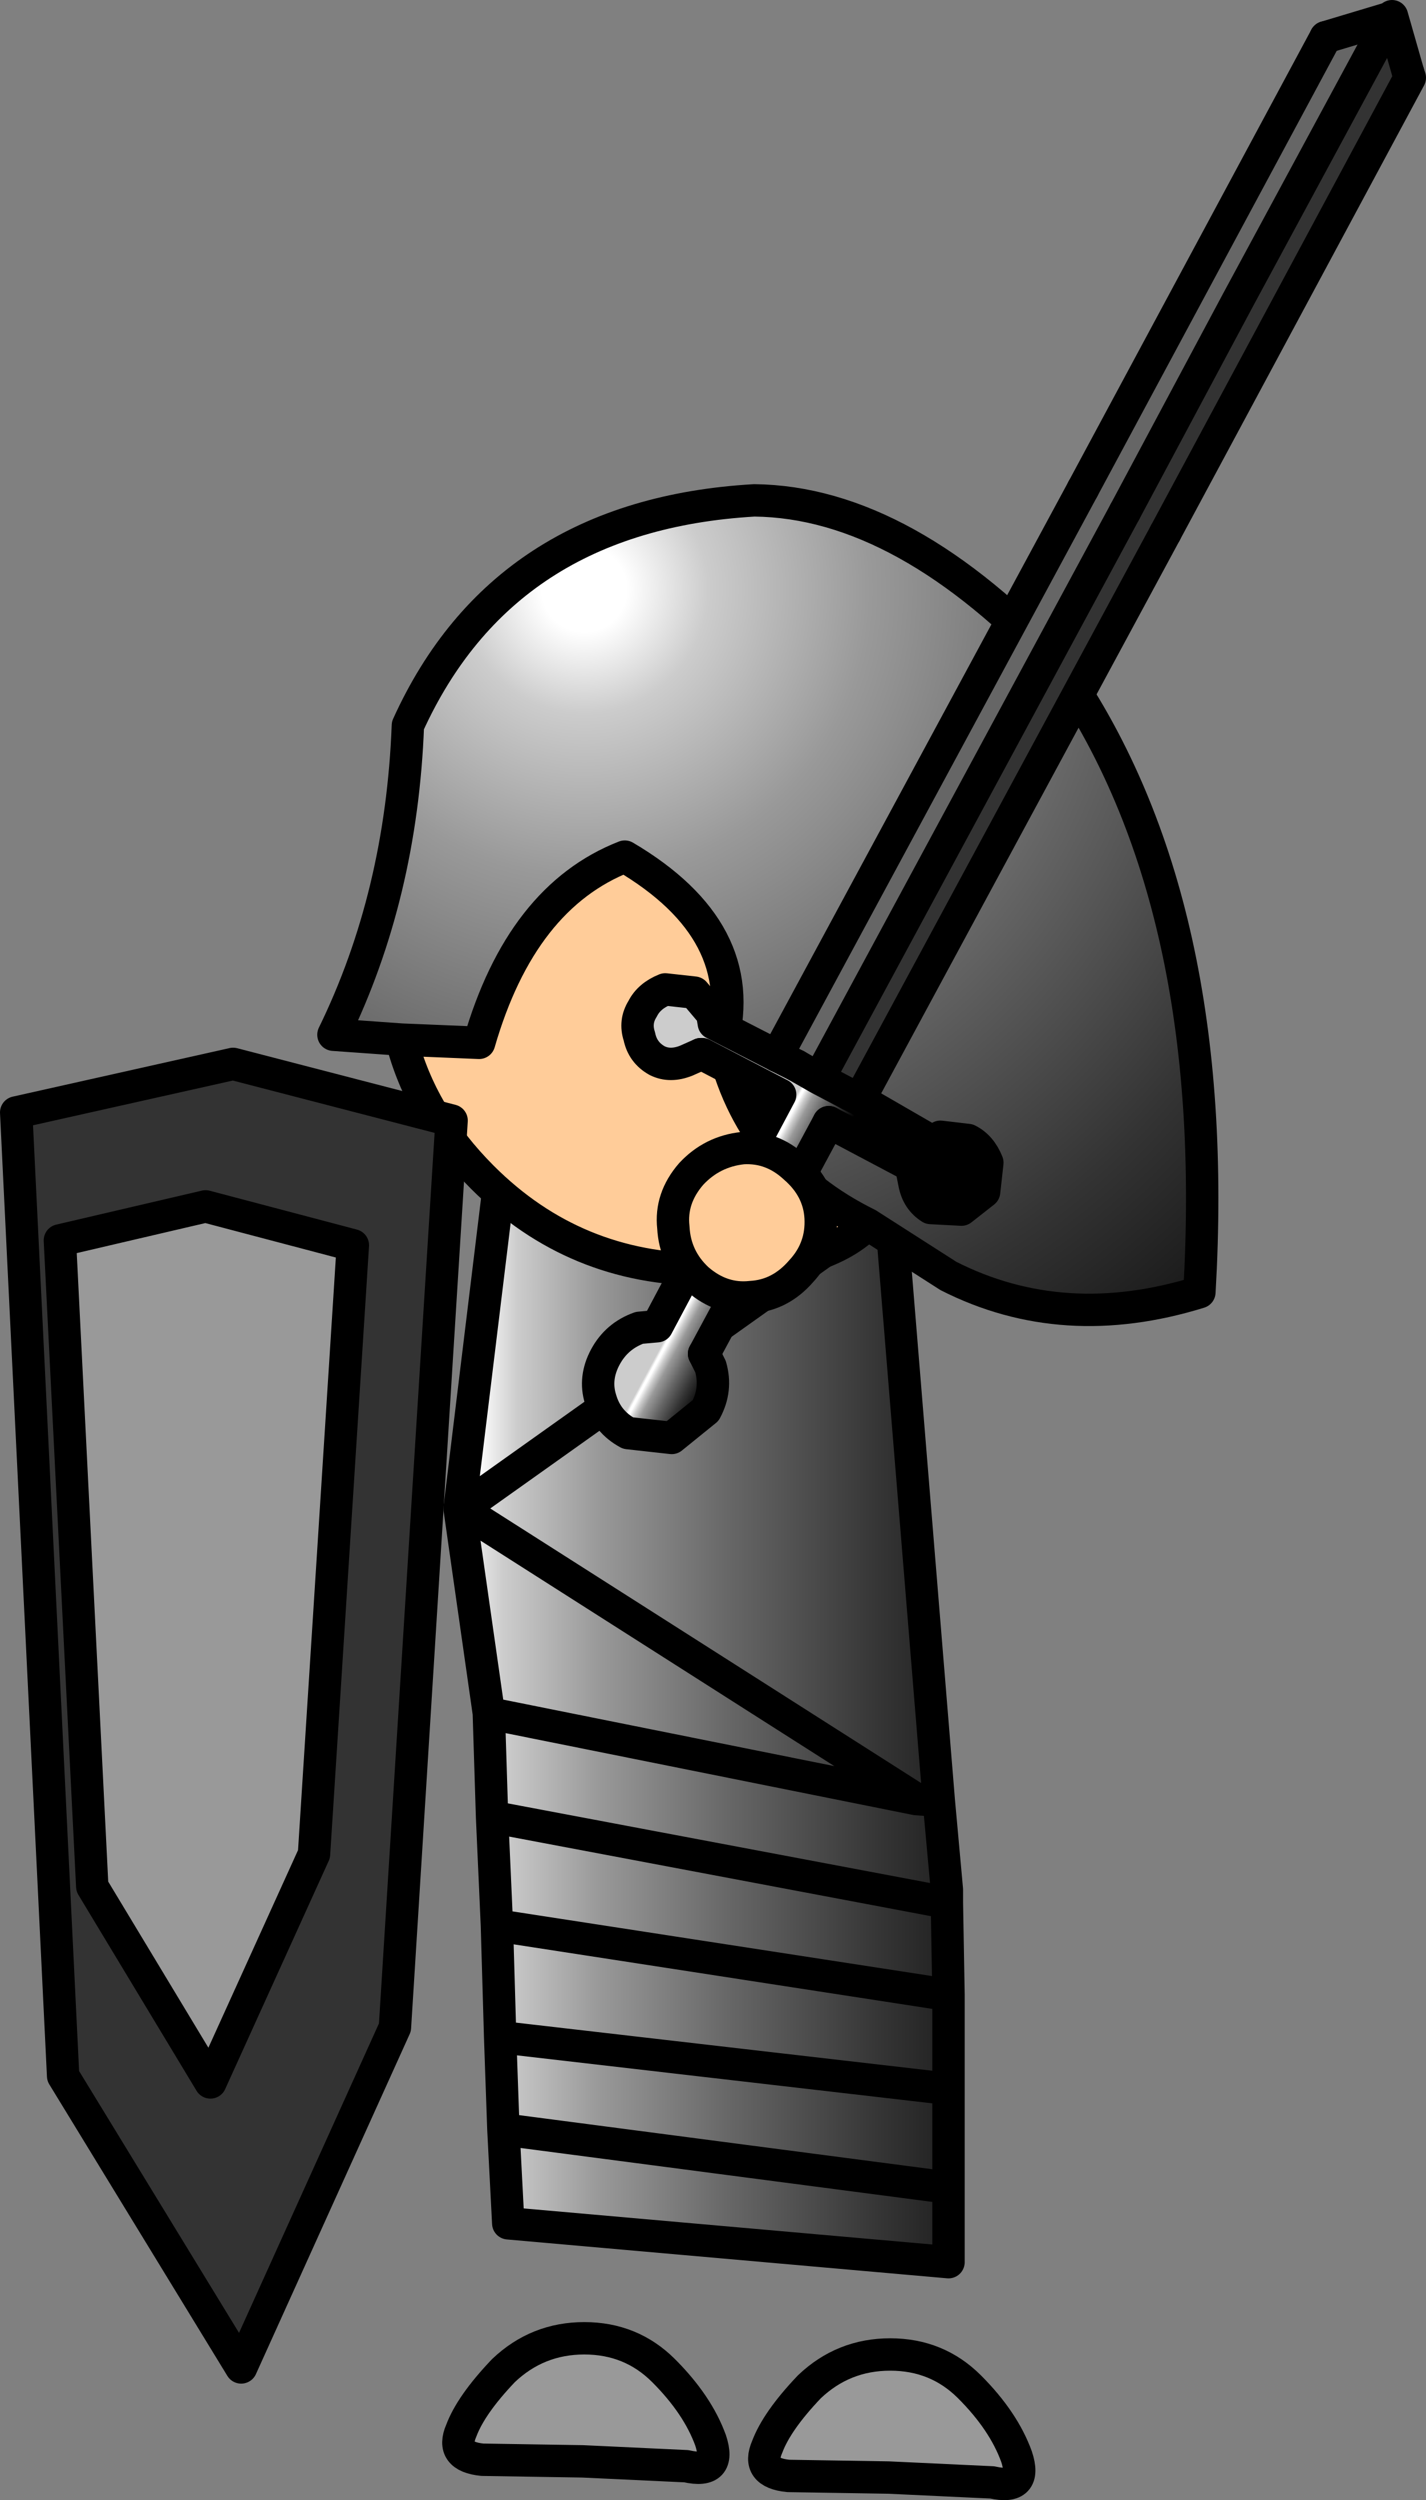 <?xml version="1.0" encoding="UTF-8" standalone="no"?>
<svg xmlns:xlink="http://www.w3.org/1999/xlink" height="77.2px" width="44.05px" xmlns="http://www.w3.org/2000/svg">
  <rect width="100%" height="100%" fill="#808080" stroke="none"/>
  <g transform="matrix(1.0, 0.0, 0.0, 1.0, 0.5, 12.95)">
    <path d="M20.7 63.2 L17.5 63.05 14.4 63.0 Q13.4 62.9 13.75 62.1 14.05 61.3 15.05 60.25 16.1 59.25 17.55 59.25 19.0 59.25 20.0 60.25 21.05 61.3 21.45 62.4 21.8 63.45 20.7 63.2" fill="#999999" fill-rule="evenodd" stroke="none"/>
    <path d="M20.7 63.2 L17.5 63.05 14.4 63.0 Q13.4 62.9 13.75 62.1 14.05 61.3 15.05 60.25 16.1 59.25 17.55 59.25 19.0 59.25 20.0 60.25 21.05 61.3 21.45 62.4 21.8 63.45 20.7 63.2 Z" fill="none" stroke="#000000" stroke-linecap="round" stroke-linejoin="round" stroke-width="1.0"/>
    <path d="M30.15 63.7 L26.95 63.55 23.85 63.5 Q22.85 63.4 23.2 62.6 23.5 61.8 24.5 60.75 25.55 59.75 27.0 59.75 28.45 59.75 29.45 60.75 30.5 61.8 30.9 62.9 31.25 63.95 30.15 63.7" fill="#999999" fill-rule="evenodd" stroke="none"/>
    <path d="M30.15 63.7 L26.95 63.55 23.85 63.5 Q22.85 63.4 23.2 62.6 23.5 61.8 24.5 60.75 25.55 59.75 27.0 59.75 28.45 59.75 29.45 60.75 30.5 61.8 30.9 62.9 31.25 63.95 30.15 63.7 Z" fill="none" stroke="#000000" stroke-linecap="round" stroke-linejoin="round" stroke-width="1.0"/>
    <path d="M28.5 42.65 L27.8 42.6 13.75 33.65 27.8 42.6 28.5 42.65 28.75 45.4 28.75 45.8 28.8 48.65 28.8 51.55 28.8 54.6 28.8 56.9 15.2 55.7 15.05 52.8 14.95 49.95 14.85 46.5 14.7 43.15 14.6 39.95 13.7 33.65 13.75 33.65 26.9 24.3 27.0 24.2 27.0 24.3 28.5 42.65 M26.9 24.3 L27.0 24.3 26.9 24.3 M14.95 49.95 L28.8 51.55 14.95 49.95 M14.85 46.5 L28.8 48.65 14.85 46.5 M28.8 54.6 L15.05 52.8 28.8 54.6 M14.7 43.15 L28.75 45.8 14.7 43.15 M27.8 42.6 L14.6 39.95 27.8 42.6" fill="url(#gradient0)" fill-rule="evenodd" stroke="none"/>
    <path d="M26.9 24.3 L13.75 33.65 13.7 33.6 14.9 23.75 14.9 23.7 26.9 24.3" fill="url(#gradient1)" fill-rule="evenodd" stroke="none"/>
    <path d="M13.75 33.65 L27.8 42.6 28.5 42.65 27.0 24.3 26.9 24.3 13.75 33.65 13.7 33.6 13.7 33.65 13.75 33.65 M27.0 24.3 L27.0 24.2 26.9 24.3 14.9 23.7 14.9 23.75 13.7 33.6 M28.5 42.65 L28.75 45.4 28.75 45.8 28.8 48.65 28.8 51.55 28.8 54.6 28.8 56.9 15.2 55.7 15.05 52.8 14.95 49.95 14.85 46.5 14.7 43.15 14.6 39.95 13.7 33.65 M14.6 39.95 L27.8 42.6 M28.75 45.8 L14.7 43.15 M15.05 52.8 L28.8 54.6 M28.8 48.65 L14.85 46.5 M28.8 51.55 L14.95 49.95" fill="none" stroke="#000000" stroke-linecap="round" stroke-linejoin="round" stroke-width="1.0"/>
    <path d="M11.9 19.15 L9.8 19.0 Q11.9 14.7 12.1 9.45 15.05 2.95 22.8 2.5 27.45 2.55 32.3 7.75 37.25 14.95 36.55 26.95 32.35 28.25 28.8 26.45 L26.3 24.85 Q22.65 23.05 21.8 19.25 22.7 15.8 18.8 13.5 15.6 14.75 14.3 19.25 L11.9 19.15" fill="url(#gradient2)" fill-rule="evenodd" stroke="none"/>
    <path d="M11.9 19.15 L14.3 19.25 Q15.6 14.75 18.8 13.5 22.7 15.8 21.8 19.25 22.65 23.05 26.3 24.85 24.9 26.25 21.3 26.25 17.25 26.25 14.4 23.4 12.5 21.5 11.9 19.15" fill="#ffcc99" fill-rule="evenodd" stroke="none"/>
    <path d="M26.3 24.85 L28.8 26.45 Q32.35 28.25 36.55 26.95 37.25 14.95 32.3 7.75 27.45 2.55 22.8 2.5 15.05 2.95 12.1 9.45 11.9 14.7 9.8 19.0 L11.9 19.15 14.3 19.25 Q15.6 14.75 18.8 13.5 22.7 15.8 21.8 19.25 22.65 23.05 26.3 24.85 24.9 26.25 21.3 26.25 17.25 26.25 14.4 23.4 12.5 21.5 11.9 19.15" fill="none" stroke="#000000" stroke-linecap="round" stroke-linejoin="round" stroke-width="1.0"/>
    <path d="M9.8 39.25 Q9.8 40.2 9.15 40.9 8.5 41.55 7.55 41.55 6.55 41.55 5.9 40.9 5.25 40.2 5.25 39.25 5.25 38.3 5.9 37.6 6.55 36.95 7.55 36.95 8.5 36.95 9.15 37.6 9.8 38.3 9.8 39.25" fill="#ffcc99" fill-rule="evenodd" stroke="none"/>
    <path d="M9.8 39.25 Q9.8 40.2 9.15 40.9 8.5 41.55 7.55 41.55 6.55 41.55 5.9 40.9 5.25 40.2 5.25 39.25 5.25 38.3 5.9 37.6 6.55 36.95 7.55 36.95 8.5 36.95 9.15 37.6 9.8 38.3 9.8 39.25 Z" fill="none" stroke="#000000" stroke-linecap="round" stroke-linejoin="round" stroke-width="1.0"/>
    <path d="M0.0 21.4 L6.7 19.9 13.45 21.65 11.7 49.65 6.95 60.15 1.45 51.15 0.0 21.4 M9.2 44.3 L10.4 25.5 5.85 24.3 1.35 25.35 2.35 45.3 6.0 51.35 9.2 44.3" fill="#333333" fill-rule="evenodd" stroke="none"/>
    <path d="M9.2 44.3 L6.0 51.35 2.35 45.3 1.35 25.35 5.85 24.3 10.4 25.5 9.2 44.3" fill="#999999" fill-rule="evenodd" stroke="none"/>
    <path d="M0.0 21.4 L6.7 19.9 13.45 21.65 11.7 49.65 6.95 60.15 1.45 51.15 0.0 21.4 M9.2 44.3 L6.0 51.35 2.35 45.3 1.35 25.35 5.85 24.3 10.4 25.5 9.2 44.3" fill="none" stroke="#000000" stroke-linecap="round" stroke-linejoin="round" stroke-width="1.0"/>
    <path d="M23.5 19.65 L32.95 2.15 40.45 -11.8 42.45 -12.4 37.75 -3.7 34.25 2.85 24.8 20.35 24.1 19.95 23.5 19.65" fill="#666666" fill-rule="evenodd" stroke="none"/>
    <path d="M42.45 -12.4 L42.5 -12.45 43.0 -10.7 43.05 -10.55 35.5 3.5 26.05 21.0 25.75 20.85 24.8 20.35 34.25 2.85 37.75 -3.7 42.45 -12.4" fill="#333333" fill-rule="evenodd" stroke="none"/>
    <path d="M26.05 21.0 L28.3 22.3 28.55 22.15 29.4 22.25 Q29.8 22.45 30.0 22.95 L29.9 23.85 29.2 24.4 28.25 24.35 Q27.85 24.1 27.75 23.6 L27.65 23.1 27.65 23.05 25.1 21.7 21.25 28.85 21.45 29.25 Q21.65 29.95 21.3 30.6 L20.25 31.45 18.9 31.3 Q18.25 30.95 18.05 30.25 17.85 29.6 18.2 28.95 18.55 28.3 19.25 28.05 L19.8 28.0 23.6 20.85 21.2 19.6 21.15 19.6 20.7 19.8 Q20.2 20.0 19.8 19.8 19.35 19.55 19.25 19.05 19.1 18.6 19.35 18.2 19.55 17.8 20.05 17.6 L20.95 17.7 21.5 18.35 21.55 18.65 23.5 19.65 24.1 19.95 24.8 20.35 25.75 20.85 26.05 21.0" fill="url(#gradient3)" fill-rule="evenodd" stroke="none"/>
    <path d="M42.5 -12.45 L43.0 -10.7 M35.5 3.5 L26.05 21.0 M27.65 23.1 L27.65 23.05 25.1 21.7 M21.25 28.85 L21.45 29.25 Q21.65 29.95 21.3 30.6 L20.25 31.45 18.9 31.3 Q18.25 30.95 18.05 30.25 17.85 29.6 18.2 28.95 18.55 28.3 19.25 28.05 L19.8 28.0 23.6 20.85 21.2 19.6 21.15 19.6 M23.5 19.65 L32.95 2.15 M40.45 -11.8 L42.45 -12.4 M34.25 2.85 L24.8 20.35 25.75 20.85 M24.8 20.35 L24.1 19.95" fill="none" stroke="#000000" stroke-linecap="round" stroke-linejoin="round" stroke-width="1.0"/>
    <path d="M43.0 -10.7 L43.05 -10.55 35.5 3.5 M26.05 21.0 L28.3 22.3 28.55 22.15 29.4 22.25 Q29.8 22.45 30.0 22.95 L29.9 23.85 29.2 24.4 28.25 24.35 Q27.85 24.1 27.75 23.6 L27.65 23.1 M25.1 21.7 L21.25 28.85 M21.15 19.6 L20.7 19.8 Q20.2 20.0 19.8 19.8 19.35 19.55 19.25 19.05 19.1 18.6 19.35 18.2 19.55 17.8 20.05 17.6 L20.95 17.7 21.5 18.35 21.55 18.65 23.5 19.65 24.1 19.95 M32.95 2.15 L40.45 -11.8 M42.45 -12.4 L37.75 -3.7 34.25 2.85 M25.75 20.85 L26.05 21.0" fill="none" stroke="#000000" stroke-linecap="round" stroke-linejoin="round" stroke-width="1.0"/>
    <path d="M24.25 26.3 Q23.6 27.05 22.7 27.1 21.8 27.2 21.05 26.55 20.35 25.9 20.3 24.95 20.2 24.05 20.85 23.3 21.5 22.6 22.45 22.5 23.35 22.45 24.05 23.1 24.8 23.75 24.85 24.65 24.9 25.6 24.25 26.3" fill="#ffcc99" fill-rule="evenodd" stroke="none"/>
    <path d="M24.25 26.3 Q23.6 27.05 22.7 27.1 21.8 27.2 21.05 26.55 20.35 25.9 20.3 24.95 20.2 24.05 20.85 23.3 21.5 22.6 22.45 22.5 23.35 22.45 24.05 23.1 24.8 23.75 24.85 24.65 24.9 25.6 24.25 26.3 Z" fill="none" stroke="#000000" stroke-linecap="round" stroke-linejoin="round" stroke-width="1.0"/>
  </g>
  <defs>
    <linearGradient gradientTransform="matrix(0.012, 0.0, 0.0, 1.211, 22.65, 19.9)" gradientUnits="userSpaceOnUse" id="gradient0" spreadMethod="pad" x1="-819.2" x2="819.2">
      <stop offset="0.0" stop-color="#ffffff"/>
      <stop offset="0.039" stop-color="#ffffff"/>
      <stop offset="0.114" stop-color="#cccccc"/>
      <stop offset="0.263" stop-color="#999999"/>
      <stop offset="0.471" stop-color="#666666"/>
      <stop offset="0.714" stop-color="#333333"/>
      <stop offset="1.0" stop-color="#000000"/>
    </linearGradient>
    <linearGradient gradientTransform="matrix(0.01, 0.0, 0.0, 1.211, 21.8, 20.85)" gradientUnits="userSpaceOnUse" id="gradient1" spreadMethod="pad" x1="-819.2" x2="819.2">
      <stop offset="0.0" stop-color="#ffffff"/>
      <stop offset="0.039" stop-color="#ffffff"/>
      <stop offset="0.114" stop-color="#cccccc"/>
      <stop offset="0.263" stop-color="#999999"/>
      <stop offset="0.471" stop-color="#666666"/>
      <stop offset="0.714" stop-color="#333333"/>
      <stop offset="1.0" stop-color="#000000"/>
    </linearGradient>
    <radialGradient cx="0" cy="0" gradientTransform="matrix(0.041, 0.0, 0.0, 0.041, 17.55, 5.25)" gradientUnits="userSpaceOnUse" id="gradient2" r="819.2" spreadMethod="pad">
      <stop offset="0.0" stop-color="#ffffff"/>
      <stop offset="0.039" stop-color="#ffffff"/>
      <stop offset="0.114" stop-color="#cccccc"/>
      <stop offset="0.263" stop-color="#999999"/>
      <stop offset="0.471" stop-color="#666666"/>
      <stop offset="0.714" stop-color="#333333"/>
      <stop offset="1.0" stop-color="#000000"/>
    </radialGradient>
    <linearGradient gradientTransform="matrix(0.001, 6.0E-4, -0.32, 0.594, 22.55, 25.7)" gradientUnits="userSpaceOnUse" id="gradient3" spreadMethod="pad" x1="-819.2" x2="819.2">
      <stop offset="0.012" stop-color="#cccccc"/>
      <stop offset="0.055" stop-color="#ffffff"/>
      <stop offset="0.082" stop-color="#ffffff"/>
      <stop offset="0.161" stop-color="#cccccc"/>
      <stop offset="0.263" stop-color="#999999"/>
      <stop offset="0.471" stop-color="#666666"/>
      <stop offset="0.714" stop-color="#333333"/>
      <stop offset="1.0" stop-color="#000000"/>
    </linearGradient>
  </defs>
</svg>
